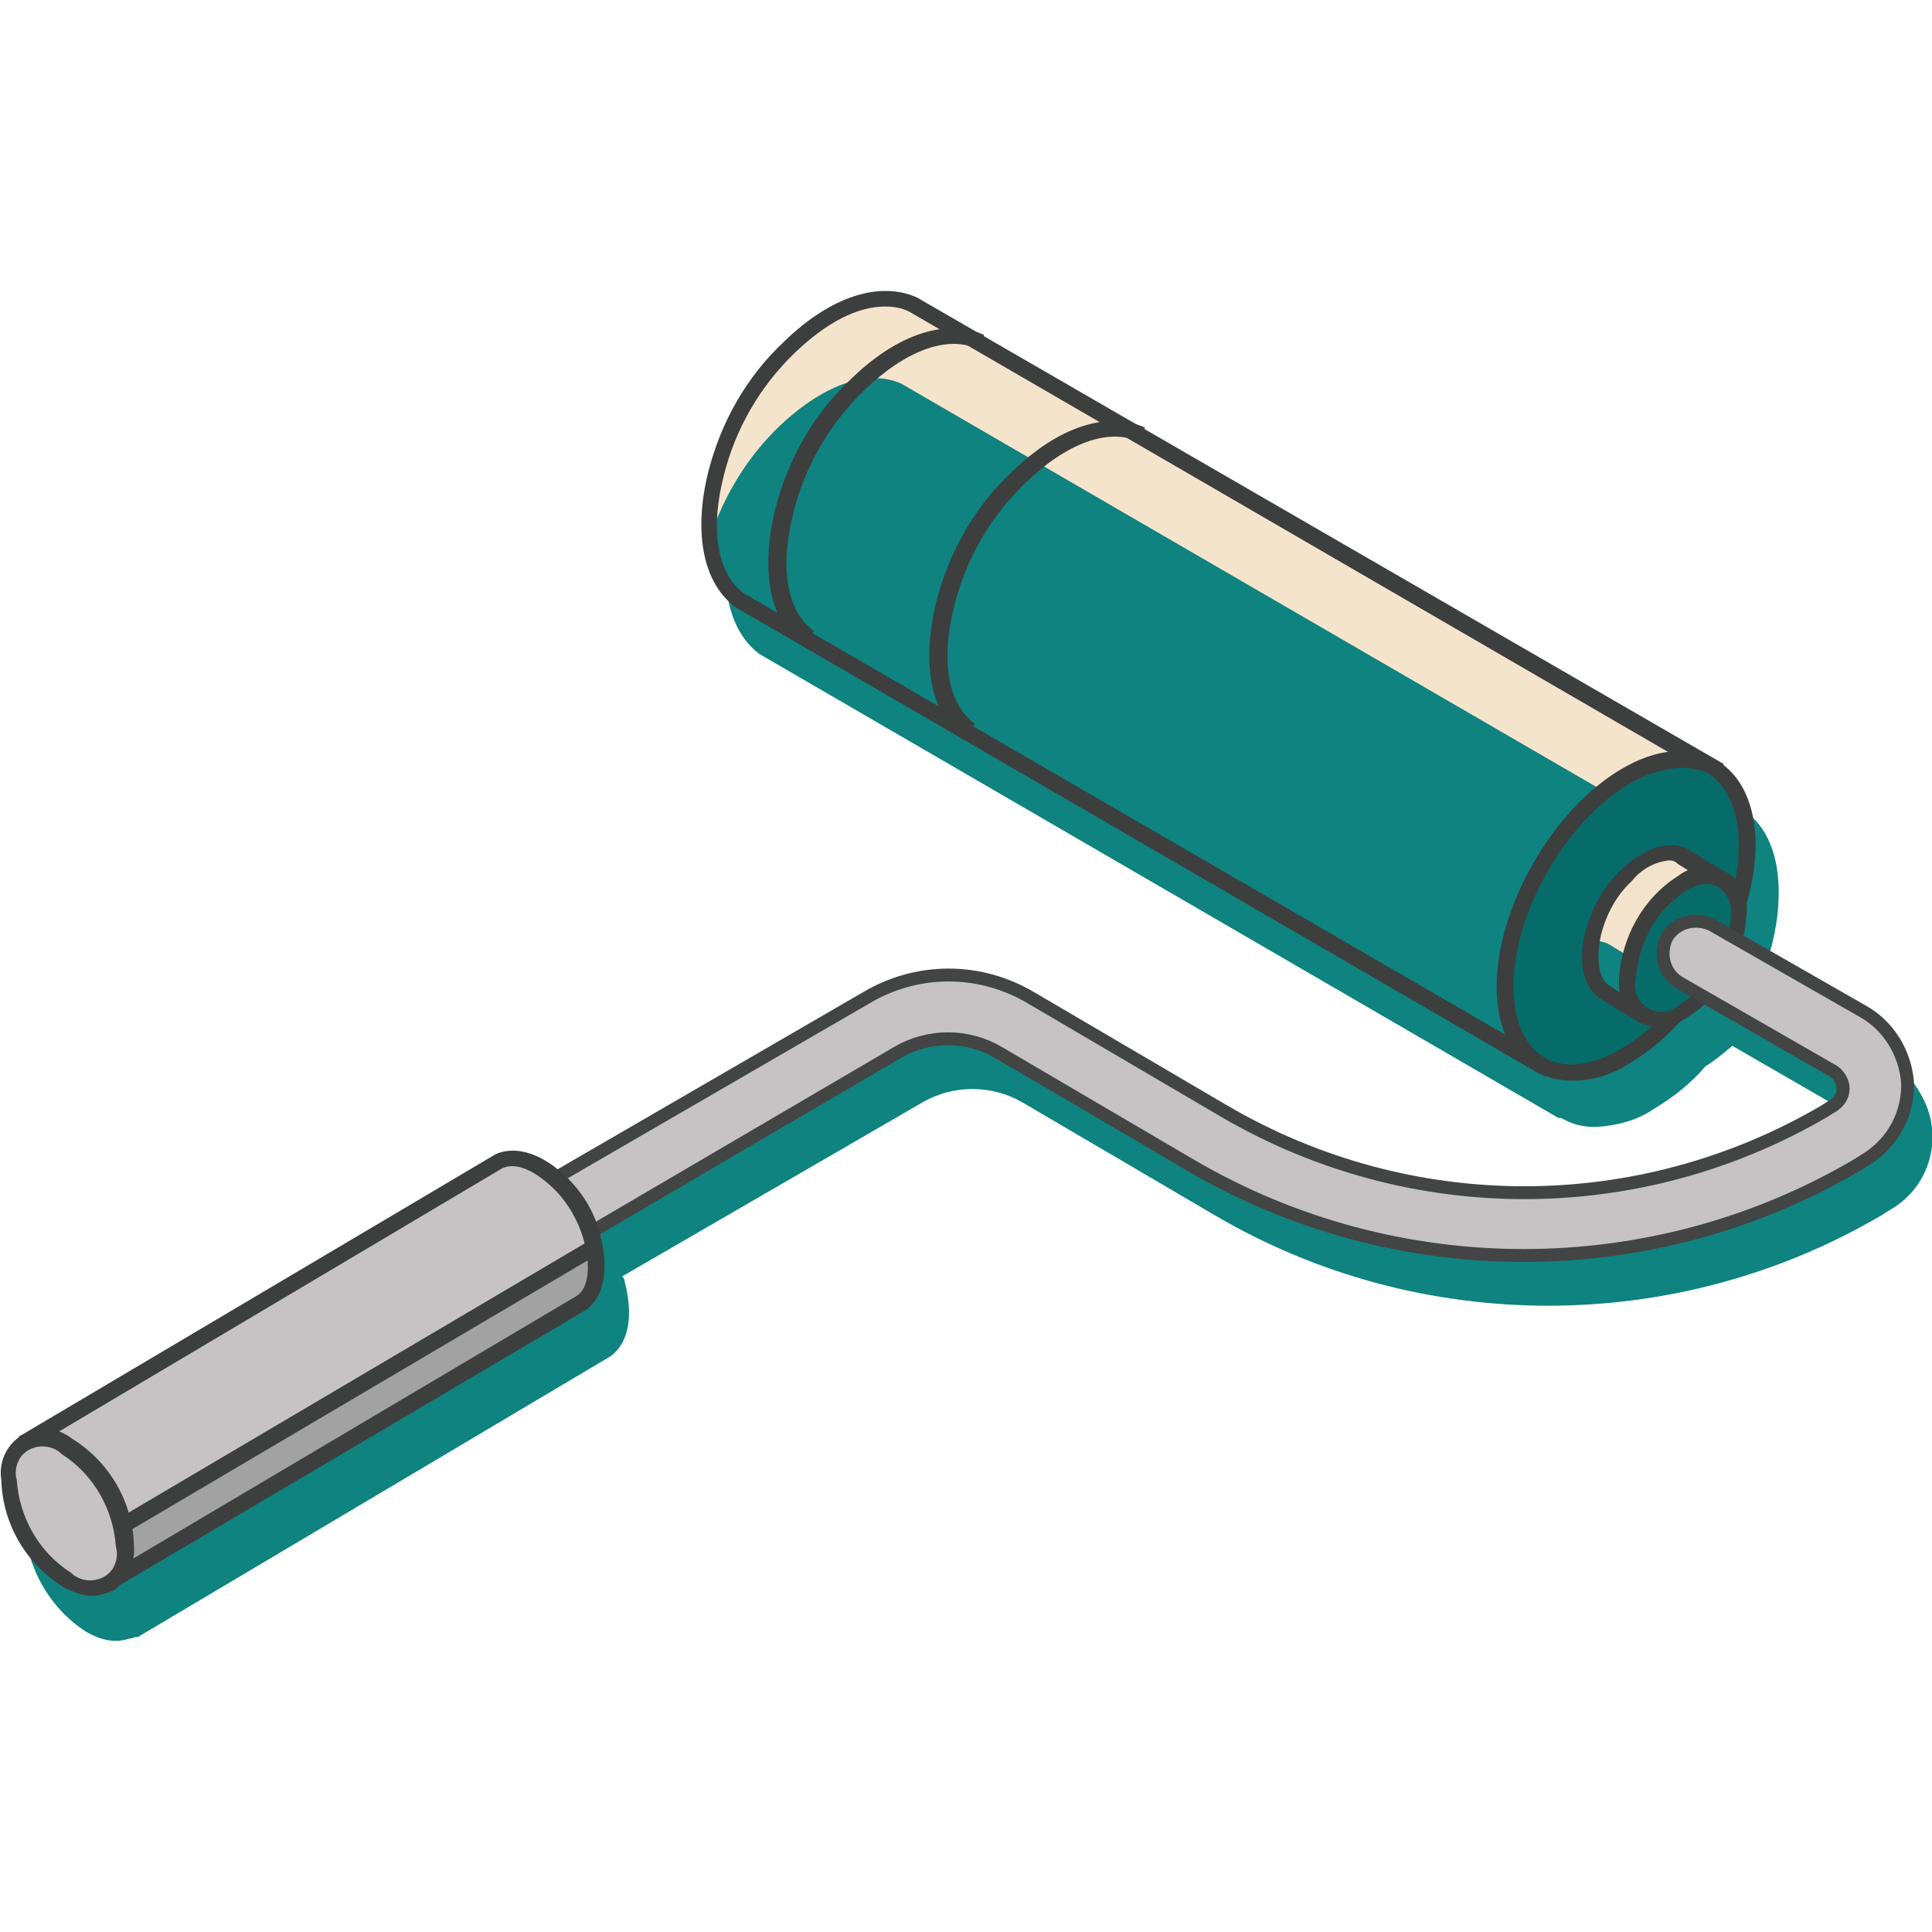 <svg xmlns="http://www.w3.org/2000/svg" id="Layer_1" x="0" y="0" viewBox="0 0 150 150" style="enable-background:new 0 0 150 150" xml:space="preserve"><style>.st0{fill:#0E8380}.st2{fill:#3d3e3e}.st3{fill:#066c6a}.st7{fill:#c5c3c3}</style><g id="Img"><path id="Path_188" class="st0" d="m146.7 82.5-9.7-5.6c.2-.7.3-1.5.3-2.2v-.4c.5-1.6.8-3.3.8-5 0-2.9-.9-5.1-2.6-6.3l-.3-.2c-.1 0-.1-.1-.2-.1s-.1-.1-.2-.1L90.6 36.9l-12.4-7.2h-.1l-5.1-3c-2.8-1.3-6.7-.1-10.3 3.4-2.9 2.8-4.9 6.3-5.9 10.1-1.1 4.8-.3 8.8 2.2 10.6l62 36h.2l.6.3c.7.3 1.4.4 2.1.4 1.6-.1 3.2-.5 4.5-1.4 1.5-.9 2.9-2 4-3.3.1-.1.2-.1.3-.2.6-.4 1.2-.9 1.8-1.4l9.7 5.6c.5.3.7.7.7 1.3 0 .5-.3 1-.7 1.3l-.8.5c-14.4 8.4-32.1 8.4-46.5 0l-15-8.8c-4-2.3-8.9-2.3-12.9 0L45.5 94.7c-1.8-1.7-3.7-2.3-5.2-1.6L3.5 114.9l-.2.1v.1c-1 .8-1.5 2-1.4 3.3.2 3.4 2 6.5 4.8 8.3.7.4 1.5.7 2.3.7.4 0 .8-.1 1.1-.2h.1l.3-.1h.2l36.7-21.8c1.4-1 1.8-3.1 1.1-5.8 0-.2-.1-.3-.2-.4l23.3-13.5c2.4-1.4 5.4-1.4 7.8 0l15 8.8c15.9 9.3 35.7 9.3 51.6 0l.8-.5c3.1-1.8 4.2-5.8 2.3-9-.6-1.1-1.4-1.9-2.4-2.4"></path><path id="Path_189" d="m119.8 82.7 13.4-22.9-62.3-36.2c-2.4-1.1-5.9-.3-9.6 3.3-2.8 2.7-4.7 6.1-5.7 9.8-1.2 4.9-.3 8.4 1.9 9.9l62.3 36.1" style="fill:#f5e4cc"></path><path id="Path_190" class="st0" d="M60.5 33.1c-2.5 2.4-4.3 5.4-5.4 8.7.1 2.5 1 4.4 2.4 5.4l62.2 36.1 10.8-18.4L70 29.8c-2.4-1.1-5.8-.2-9.5 3.3"></path><path id="Path_191" class="st2" d="m120 83.6-.6-.3-62.2-36.1c-2.6-1.8-3.4-5.8-2.2-10.6 1-3.9 3-7.4 5.9-10.1 3.6-3.5 7.4-4.7 10.3-3.4l62.6 36.2.1.5-.2.2L120 83.6zM68.7 23.8c-2.1 0-4.5 1.2-7 3.6-2.7 2.6-4.6 5.9-5.5 9.5-1.1 4.3-.5 7.7 1.6 9.2l61.6 35.7L132.3 60 70.6 24.2c-.6-.3-1.2-.4-1.9-.4"></path><path id="Path_192" class="st2" d="M62.3 50.1c-2.5-1.8-3.3-5.7-2.1-10.6 1-3.9 3-7.4 5.9-10.1 3.6-3.5 7.4-4.7 10.3-3.4l-.5 1.1c-2.3-1.1-5.6.1-8.8 3.2-2.7 2.6-4.6 5.9-5.5 9.5-1.1 4.3-.5 7.7 1.6 9.2l-.9 1.1z"></path><path id="Path_193" class="st2" d="M74.8 57.3c-2.5-1.8-3.3-5.7-2.1-10.6 1-3.9 3-7.4 5.9-10.1 3.6-3.5 7.4-4.7 10.3-3.4l-.5 1.1c-2.3-1.1-5.6.1-8.8 3.2-2.7 2.6-4.6 5.9-5.5 9.5-1.1 4.3-.5 7.7 1.6 9.2l-.9 1.1z"></path><path id="Path_194" class="st3" d="M135.7 65.7c0 6-4.2 13.3-9.4 16.3s-9.4.6-9.4-5.4 4.2-13.3 9.4-16.3c5.2-3.1 9.4-.6 9.4 5.4"></path><path id="Path_195" class="st2" d="M122.1 83.9c-1 0-1.9-.2-2.8-.7-2-1.1-3.1-3.5-3.1-6.6 0-6.2 4.4-13.8 9.7-16.9 2.7-1.6 5.3-1.8 7.3-.7s3.1 3.5 3.1 6.6c0 6.2-4.4 13.8-9.7 16.9-1.3.9-2.9 1.4-4.5 1.4m8.4-24.3c-1.4.1-2.7.5-3.9 1.2-5 2.9-9.1 10-9.1 15.8 0 2.7.9 4.6 2.4 5.5s3.7.7 6-.7c5-2.9 9.1-10 9.1-15.8 0-2.7-.9-4.6-2.4-5.6-.6-.2-1.3-.4-2.1-.4"></path><path id="Path_196" d="m127.6 78.8 6.1-10.5-3.1-1.9c-1.1-.5-2.7-.1-4.4 1.5-1.3 1.2-2.2 2.8-2.6 4.5-.6 2.2-.1 3.8.9 4.5l3.1 1.9" style="fill:#f4e3cc"></path><path id="Path_197" class="st0" d="m128 75.2-3.1-1.9c-.4-.2-.9-.3-1.3-.2-.3 1.8.2 3.1 1 3.7l1.9 1.1 1.5-2.7"></path><path id="Path_198" class="st2" d="m127.5 79.5-.2-.1-3.1-1.9c-1.3-.9-1.7-2.8-1.1-5.2.5-1.8 1.4-3.5 2.8-4.8 1.8-1.7 3.7-2.3 5.1-1.6l3.4 2.1v.7l-6.2 10.6-.7.2zm2.1-12.7c-1.1.1-2.2.7-2.9 1.6-1.2 1.1-2 2.6-2.4 4.2-.4 1.8-.2 3.3.6 3.9l2.5 1.6 5.5-9.4-2.6-1.6c-.2-.2-.4-.3-.7-.3"></path><path id="Path_199" class="st3" d="M134.9 71.1c-.2 3-1.8 5.8-4.3 7.5-2.4 1.4-4.3.3-4.3-2.5.2-3 1.8-5.8 4.3-7.5 2.4-1.4 4.3-.3 4.3 2.5"></path><path id="Path_200" class="st2" d="M128.7 79.7c-.5 0-1-.1-1.4-.4-1.1-.7-1.7-2-1.6-3.3.2-3.3 1.9-6.3 4.6-8 1.4-1.1 3.4-.9 4.6.4.6.7.8 1.7.7 2.6-.2 3.3-1.9 6.3-4.6 8-.7.5-1.5.7-2.3.7m3.9-11.1c-.6 0-1.1.2-1.6.5-2.4 1.5-3.8 4.1-4 6.9-.3 1.1.4 2.2 1.5 2.5.7.2 1.4 0 1.9-.5 2.4-1.5 3.8-4.1 4-6.9.1-.9-.3-1.7-.9-2.2-.4-.2-.7-.3-.9-.3"></path><path id="Path_201" d="m37.1 100.8-2.5-4.4 32.6-18.9c4-2.4 8.9-2.4 12.9 0l15 8.8c14.4 8.4 32.1 8.4 46.5 0l.8-.5c.4-.3.7-.7.7-1.3 0-.5-.3-1-.7-1.3l-12-6.9c-1.2-.7-1.6-2.2-1-3.5.7-1.2 2.2-1.6 3.5-1l11.7 6.7c2 1.1 3.3 3.2 3.5 5.5.1 2.4-1.1 4.7-3.2 6l-.8.5c-15.9 9.3-35.7 9.3-51.6 0l-15-8.8c-2.4-1.4-5.4-1.4-7.8 0l-32.6 19.1z" style="fill:#c5c3c3;stroke:#434444"></path><path id="Path_202" d="m2 111.9 6.3 11L45.2 101c1.1-.7 1.6-2.5.8-5.1-.4-1.5-1.3-3-2.4-4.1-1.8-1.9-3.6-2.4-4.8-1.8L2 111.9" style="fill:#a2a2a2"></path><path id="Path_203" class="st7" d="M45.7 96.3c-.4-1.6-1.3-3-2.4-4.1-1.8-1.9-3.6-2.4-4.8-1.8L3.5 111l4.5 8 36.9-21.9c.3-.2.6-.5.8-.8"></path><path id="Path_204" class="st2" d="m8.4 123.6-.5-.1-.2-.3L1.3 112l.2-.5.2-.1 36.8-21.8c1.6-.7 3.7 0 5.6 1.9 1.2 1.2 2.1 2.7 2.5 4.4.7 2.6.3 4.8-1.1 5.8L8.4 123.6zm-5.6-11.4 5.7 9.9 36.3-21.5c.9-.6 1.1-2.3.5-4.4-.4-1.4-1.2-2.8-2.2-3.8-1.5-1.5-3-2.2-4.1-1.7L2.8 112.2z"></path><path id="Path_205" class="st7" d="M5.2 122.6c-2.7-1.7-4.3-4.6-4.5-7.8 0-2.9 2-4 4.5-2.6 2.7 1.7 4.3 4.6 4.5 7.8 0 2.9-2 4-4.5 2.6"></path><path id="Path_206" class="st2" d="M7.2 123.9c-.8 0-1.6-.3-2.3-.7-2.9-1.8-4.7-4.9-4.8-8.3-.3-1.8.9-3.6 2.8-3.9 1-.2 1.9.1 2.7.7 2.9 1.8 4.7 4.9 4.8 8.3.1 1.4-.5 2.7-1.6 3.5-.6.2-1.1.4-1.6.4m-1.7-1.8c.8.8 2.2.8 3 0 .5-.5.7-1.3.5-2-.2-2.9-1.7-5.6-4.2-7.2-.8-.8-2.2-.8-3 0-.5.5-.7 1.3-.5 2 .2 2.9 1.7 5.6 4.2 7.2"></path><path id="Path_207" class="st2" d="m9.8 119-.6-1.1 36.6-21.6.6 1.1L9.8 119z"></path></g></svg>